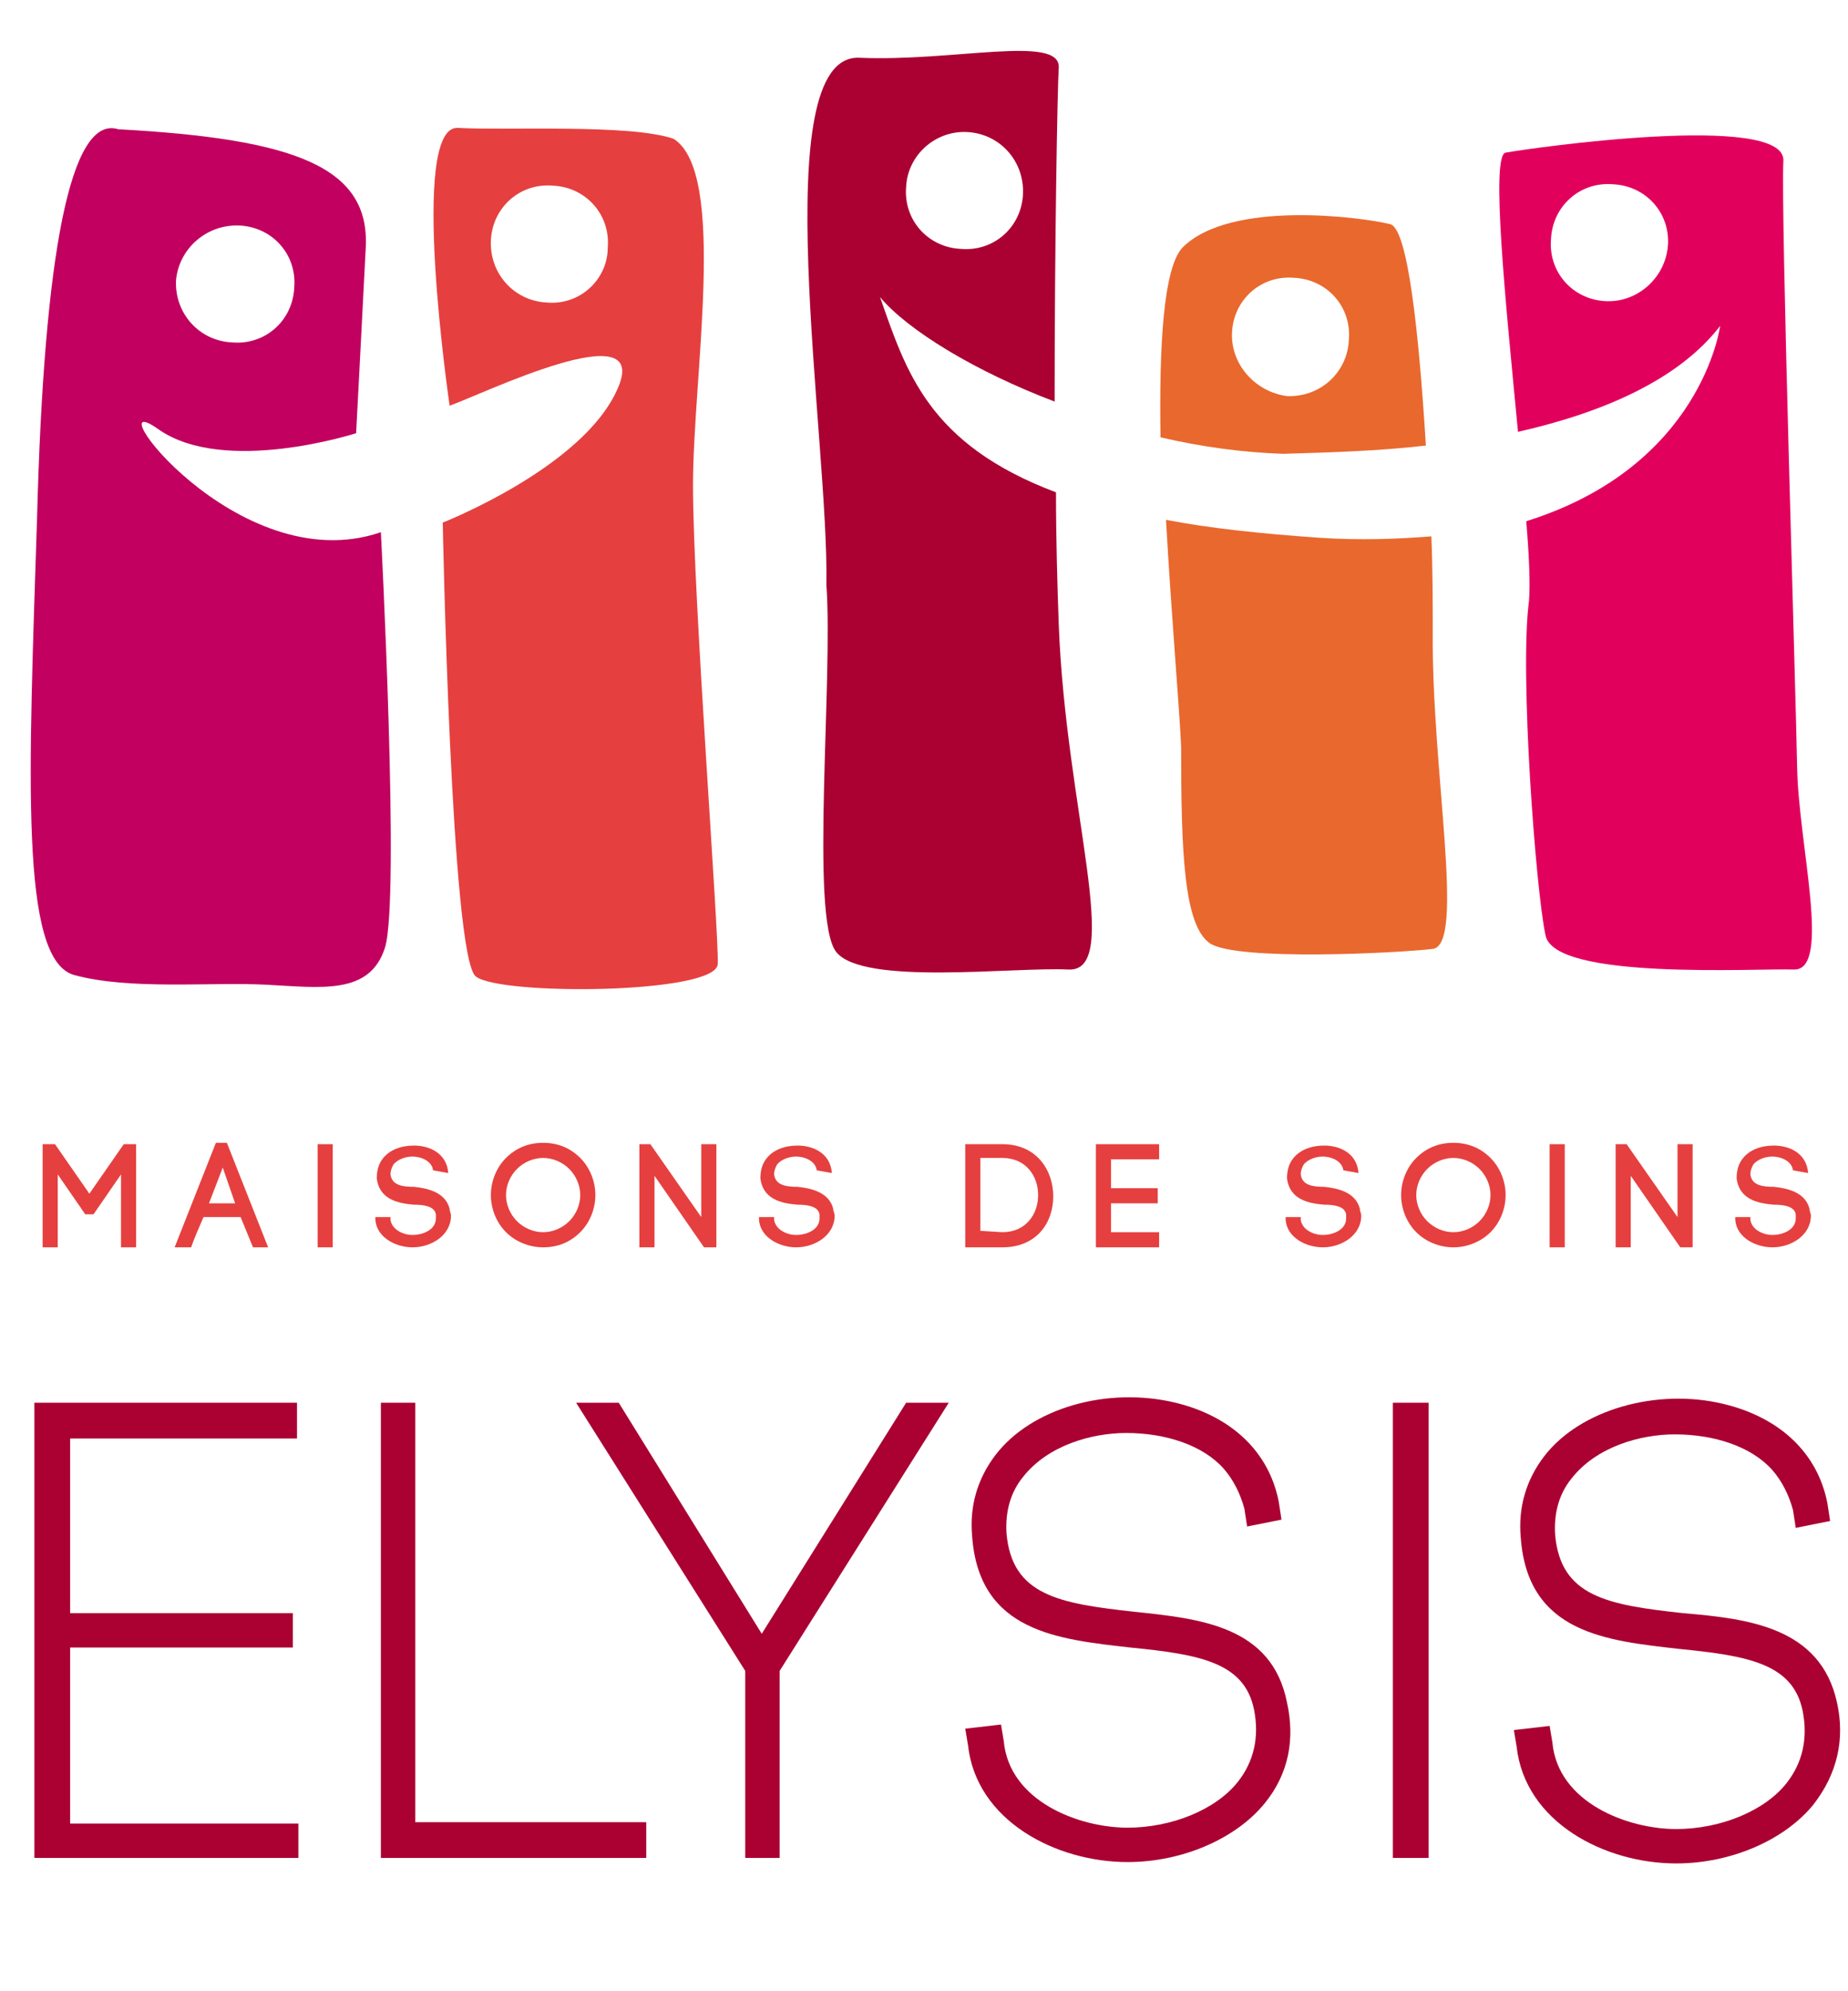 <?xml version="1.0" encoding="utf-8"?>
<!-- Generator: Adobe Illustrator 25.2.3, SVG Export Plug-In . SVG Version: 6.00 Build 0)  -->
<svg version="1.1" id="Calque_1" xmlns="http://www.w3.org/2000/svg" xmlns:xlink="http://www.w3.org/1999/xlink" x="0px" y="0px"
	 viewBox="0 0 134.4 144.8" enable-background="new 0 0 134.4 144.8" xml:space="preserve">
<g>
	<path fill="#C1005F" d="M11.5,31.2c4.8,3.4,14.4,0.3,14.4,0.3s0.4-7.6,0.7-13.5c0.3-5.8-5-7.9-18-8.6c-3.5-1.1-5.4,9.2-5.9,28.1
		C2.1,56.4,1.4,69.8,5.4,70.9s9.9,0.5,13.9,0.7s7.6,0.8,8.7-2.7c1.1-3.5-0.3-30.2-0.3-30.2C17.2,42.3,6.7,27.8,11.5,31.2z
		 M17.4,16.4c2.4,0.1,4.2,2.1,4,4.5c-0.1,2.4-2.1,4.2-4.5,4c-2.4-0.1-4.2-2.1-4.1-4.5C13,18.1,15,16.3,17.4,16.4z"/>
	<path fill="#E5403F" d="M49,10.1C45.9,9,36.9,9.5,33.3,9.3c-3.6-0.2-0.6,20.2-0.6,20.2c2.3-0.8,14.8-6.9,12.2-1.2
		C42.4,34,32.2,38,32.2,38s0.6,31.6,2.4,33c1.7,1.4,17.5,1.3,17.6-0.9c0.1-2.2-1.8-26.7-1.8-34.8C50.4,27.3,52.9,12.6,49,10.1z
		 M39.8,22c-2.4-0.1-4.2-2.1-4.1-4.5c0.1-2.4,2.1-4.2,4.5-4c2.4,0.1,4.2,2.1,4,4.5C44.2,20.3,42.2,22.2,39.8,22z"/>
	<path fill="#AA0132" d="M64,21.6c2,2.4,6.9,5.4,12.7,7.6c0-11.4,0.2-22.7,0.3-24.3c0.1-2.4-7.7-0.4-14.5-0.7
		c-6.9-0.3-2.2,27.8-2.4,38.3c0.5,6.9-1.2,24.2,0.7,26.7c1.9,2.5,12.9,1.1,16.9,1.3c4,0.2-0.2-11.7-0.7-25.1
		c-0.1-2.8-0.2-6.1-0.2-9.6C67.5,32.3,65.9,27,64,21.6z M70.3,9.6c2.4,0.1,4.2,2.1,4.1,4.5s-2.1,4.2-4.5,4c-2.4-0.1-4.2-2.1-4-4.5
		C66,11.3,68,9.5,70.3,9.6z"/>
	<path fill="#E9682E" d="M95.9,39.1c-4.3-0.3-8-0.7-11.1-1.3c0.4,7.1,1,14,1.1,16.5c0,7.7,0.2,13,2.1,14.3c2,1.3,13.7,0.7,16.2,0.4
		c2.4-0.3-0.1-13,0-23.1c0-2,0-4.4-0.1-6.9C101.6,39.2,98.9,39.3,95.9,39.1z"/>
	<path fill="#E9682E" d="M103.7,32.4c-0.5-8.1-1.3-15.8-2.6-16.1c-2-0.5-11.6-1.8-15.1,1.7c-1.4,1.5-1.7,7.2-1.6,13.8
		c3,0.7,6,1.1,8.9,1.2C96.7,32.9,100.2,32.8,103.7,32.4z M89.6,24.2c0.1-2.4,2.1-4.2,4.5-4c2.4,0.1,4.2,2.1,4,4.5
		c-0.1,2.4-2.1,4.2-4.5,4.1C91.3,28.5,89.5,26.5,89.6,24.2z"/>
	<path fill="#E2005D" d="M130.7,55.8c-0.1-5.7-1.2-40.5-1-44.1s-18.6-0.9-20.2-0.6c-1.1,0.2,0,10.9,0.9,20.3
		c6.2-1.4,11.7-3.8,14.7-7.7c0,0-1.3,10.2-14.1,14.2c0.2,2.4,0.3,4.5,0.2,5.8c-0.7,5.2,0.5,21.1,1.2,24.3c0.6,3.3,15.3,2.4,18.1,2.5
		C133.2,70.5,130.8,61.4,130.7,55.8z M116.8,21.9c-2.4-0.1-4.2-2.1-4-4.5c0.1-2.4,2.1-4.2,4.5-4c2.4,0.1,4.2,2.1,4,4.5
		C121.1,20.2,119.1,22,116.8,21.9z"/>
</g>
<g>
	<polygon fill="#AA0132" points="5.1,119.8 21.3,119.8 21.3,117.3 5.1,117.3 5.1,104.6 21.6,104.6 21.6,102 2.5,102 2.5,135.1 
		21.7,135.1 21.7,132.6 5.1,132.6 	"/>
	<polygon fill="#AA0132" points="30.2,102 27.7,102 27.7,135.1 47,135.1 47,132.5 30.2,132.5 	"/>
	<polygon fill="#AA0132" points="55.4,118.8 45,102 41.9,102 54.2,121.5 54.2,135.1 56.7,135.1 56.7,121.5 69,102 65.9,102 	"/>
	<path fill="#AA0132" d="M82.5,117.2c-5.5-0.6-8.9-1.2-9.3-5.7c-0.1-1.6,0.3-3,1.2-4.1c1.8-2.3,5-3.2,7.5-3.2c2.9,0,5.6,0.9,7.1,2.6
		c0.7,0.8,1.2,1.8,1.5,2.9l0.2,1.3l2.5-0.5l-0.2-1.3c-0.7-3.6-3.4-6.2-7.5-7.2c-5-1.2-10.5,0.4-13.1,3.8c-1.3,1.7-1.9,3.7-1.7,5.9
		c0.5,7,6.3,7.5,11.5,8.1c5.1,0.5,8.3,1.1,9,4.5c0.4,2,0,3.8-1.2,5.3c-1.6,2-4.8,3.3-8,3.3c-3.5,0-8.6-1.9-9-6.3l-0.2-1.2l-2.6,0.3
		l0.2,1.2c0.6,5.5,6.4,8.5,11.6,8.5c4,0,7.9-1.7,10-4.3c1.7-2.1,2.2-4.6,1.6-7.3C92.5,118.2,87.2,117.7,82.5,117.2z"/>
	<path fill="#AA0132" d="M133.6,123.8c-1.2-5.5-6.5-6.1-11.2-6.5c-5.5-0.6-8.9-1.2-9.3-5.7c-0.1-1.6,0.3-3,1.2-4.1
		c1.8-2.3,5-3.2,7.5-3.2c2.9,0,5.6,0.9,7.1,2.6c0.7,0.8,1.2,1.8,1.5,2.9l0.2,1.3l2.5-0.5l-0.2-1.3c-0.7-3.6-3.4-6.2-7.5-7.2
		c-4.9-1.2-10.5,0.4-13.1,3.8c-1.3,1.7-1.9,3.7-1.7,5.9c0.5,7,6.3,7.5,11.5,8.1c5.1,0.5,8.3,1.1,9,4.5c0.4,2,0,3.8-1.2,5.3
		c-1.6,2-4.8,3.3-8,3.3c-3.5,0-8.6-1.9-9-6.3l-0.2-1.2l-2.6,0.3l0.2,1.2c0.6,5.5,6.4,8.5,11.6,8.5c4,0,7.9-1.7,10-4.3
		C133.6,129,134.2,126.5,133.6,123.8z"/>
	<rect x="101.3" y="102" fill="#AA0132" width="2.6" height="33.1"/>
</g>
<g>
	<path fill="#E5403F" d="M4.2,90.7H3.1v-7.5H4l2.5,3.6L9,83.2h0.9v7.5H8.8v-5.3l-2,2.9H6.2l-2-2.9V90.7z"/>
	<path fill="#E5403F" d="M17.5,88.5h-2.7c-0.3,0.7-0.7,1.6-0.9,2.2h-1.2l3-7.6h0.8l3,7.6h-1.1L17.5,88.5z M15.2,87.5h1.9l-0.9-2.6
		L15.2,87.5z"/>
	<path fill="#E5403F" d="M31.5,85.1c-0.1-0.7-0.9-1-1.5-1c-0.5,0-1.1,0.2-1.4,0.6c-0.1,0.2-0.2,0.4-0.2,0.7c0.1,0.8,0.9,0.9,1.7,0.9
		c1,0.1,2.3,0.4,2.6,1.6c0,0.2,0.1,0.3,0.1,0.5c0,1.4-1.4,2.3-2.8,2.3c-1.2,0-2.6-0.7-2.7-2v-0.2h1.1v0.2l0,0
		c0.1,0.7,0.9,1.1,1.6,1.1c0.8,0,1.7-0.4,1.7-1.2c0-0.1,0-0.2,0-0.3c-0.1-0.6-0.9-0.7-1.6-0.7c-1.2-0.1-2.5-0.4-2.7-1.9l0,0
		c0-0.5,0.1-1,0.4-1.4c0.5-0.7,1.4-1,2.3-1c1.2,0,2.4,0.6,2.5,2L31.5,85.1z"/>
	<path fill="#E5403F" d="M36.8,84.2c0.7-0.7,1.6-1.1,2.7-1.1c1.1,0,2,0.4,2.7,1.1s1.1,1.7,1.1,2.7s-0.4,2-1.1,2.7s-1.6,1.1-2.7,1.1
		c-1,0-2-0.4-2.7-1.1s-1.1-1.7-1.1-2.7S36.1,84.9,36.8,84.2z M41.4,85c-0.5-0.5-1.2-0.8-1.9-0.8s-1.4,0.3-1.9,0.8s-0.8,1.2-0.8,1.9
		s0.3,1.4,0.8,1.9s1.2,0.8,1.9,0.8s1.4-0.3,1.9-0.8s0.8-1.2,0.8-1.9S41.9,85.5,41.4,85z"/>
	<path fill="#E5403F" d="M46.5,90.7v-7.5h0.8l3.7,5.3v-5.3h1.1v7.5h-0.9l-3.6-5.2v5.2H46.5z"/>
	<path fill="#E5403F" d="M59.4,85.1c-0.1-0.7-0.9-1-1.5-1c-0.5,0-1.1,0.2-1.4,0.6c-0.1,0.2-0.2,0.4-0.2,0.7c0.1,0.8,0.9,0.9,1.7,0.9
		c1,0.1,2.3,0.4,2.6,1.6c0,0.2,0.1,0.3,0.1,0.5c0,1.4-1.4,2.3-2.8,2.3c-1.2,0-2.6-0.7-2.7-2v-0.2h1.1v0.2l0,0
		c0.1,0.7,0.9,1.1,1.6,1.1c0.8,0,1.7-0.4,1.7-1.2c0-0.1,0-0.2,0-0.3c-0.1-0.6-0.9-0.7-1.6-0.7c-1.2-0.1-2.5-0.4-2.7-1.9l0,0
		c0-0.5,0.1-1,0.4-1.4c0.5-0.7,1.4-1,2.3-1c1.2,0,2.4,0.6,2.5,2L59.4,85.1z"/>
	<path fill="#E5403F" d="M72.9,83.2c2.5,0,3.7,1.9,3.7,3.8s-1.2,3.7-3.7,3.7h-2.7v-7.5H72.9z M72.9,89.6c1.7,0,2.6-1.3,2.6-2.7
		s-0.9-2.7-2.6-2.7h-1.6v5.3L72.9,89.6L72.9,89.6z"/>
	<path fill="#E5403F" d="M80.8,89.6h3.5v1.1h-4.6v-7.5h4.6v1.1h-3.5v2.1h3.4v1.1h-3.4V89.6z"/>
	<path fill="#E5403F" d="M97.7,85.1c-0.1-0.7-0.9-1-1.5-1c-0.5,0-1.1,0.2-1.4,0.6c-0.1,0.2-0.2,0.4-0.2,0.7c0.1,0.8,0.9,0.9,1.7,0.9
		c1,0.1,2.3,0.4,2.6,1.6c0,0.2,0.1,0.3,0.1,0.5c0,1.4-1.4,2.3-2.8,2.3c-1.2,0-2.6-0.7-2.7-2v-0.2h1.1v0.2l0,0
		c0.1,0.7,0.9,1.1,1.6,1.1c0.8,0,1.7-0.4,1.7-1.2c0-0.1,0-0.2,0-0.3c-0.1-0.6-0.9-0.7-1.6-0.7c-1.2-0.1-2.5-0.4-2.7-1.9l0,0
		c0-0.5,0.1-1,0.4-1.4c0.5-0.7,1.4-1,2.3-1c1.2,0,2.4,0.6,2.5,2L97.7,85.1z"/>
	<path fill="#E5403F" d="M103,84.2c0.7-0.7,1.6-1.1,2.7-1.1s2,0.4,2.7,1.1s1.1,1.7,1.1,2.7s-0.4,2-1.1,2.7c-0.7,0.7-1.7,1.1-2.7,1.1
		s-2-0.4-2.7-1.1s-1.1-1.7-1.1-2.7S102.3,84.9,103,84.2z M107.6,85c-0.5-0.5-1.2-0.8-1.9-0.8s-1.4,0.3-1.9,0.8s-0.8,1.2-0.8,1.9
		s0.3,1.4,0.8,1.9s1.2,0.8,1.9,0.8c0.7,0,1.4-0.3,1.9-0.8s0.8-1.2,0.8-1.9S108.1,85.5,107.6,85z"/>
	<path fill="#E5403F" d="M117.5,90.7v-7.5h0.8l3.7,5.3v-5.3h1.1v7.5h-0.9l-3.6-5.2v5.2H117.5z"/>
	<path fill="#E5403F" d="M130.4,85.1c-0.1-0.7-0.9-1-1.5-1c-0.5,0-1.1,0.2-1.4,0.6c-0.1,0.2-0.2,0.4-0.2,0.7
		c0.1,0.8,0.9,0.9,1.7,0.9c1,0.1,2.3,0.4,2.6,1.6c0,0.2,0.1,0.3,0.1,0.5c0,1.4-1.4,2.3-2.8,2.3c-1.2,0-2.6-0.7-2.7-2v-0.2h1.1v0.2
		l0,0c0.1,0.7,0.9,1.1,1.6,1.1c0.8,0,1.7-0.4,1.7-1.2c0-0.1,0-0.2,0-0.3c-0.1-0.6-0.9-0.7-1.6-0.7c-1.2-0.1-2.5-0.4-2.7-1.9l0,0
		c0-0.5,0.1-1,0.4-1.4c0.5-0.7,1.4-1,2.3-1c1.2,0,2.4,0.6,2.5,2L130.4,85.1z"/>
	<rect x="23.1" y="83.2" fill="#E5403F" width="1.1" height="7.5"/>
	<rect x="112.7" y="83.2" fill="#E5403F" width="1.1" height="7.5"/>
</g>
</svg>
